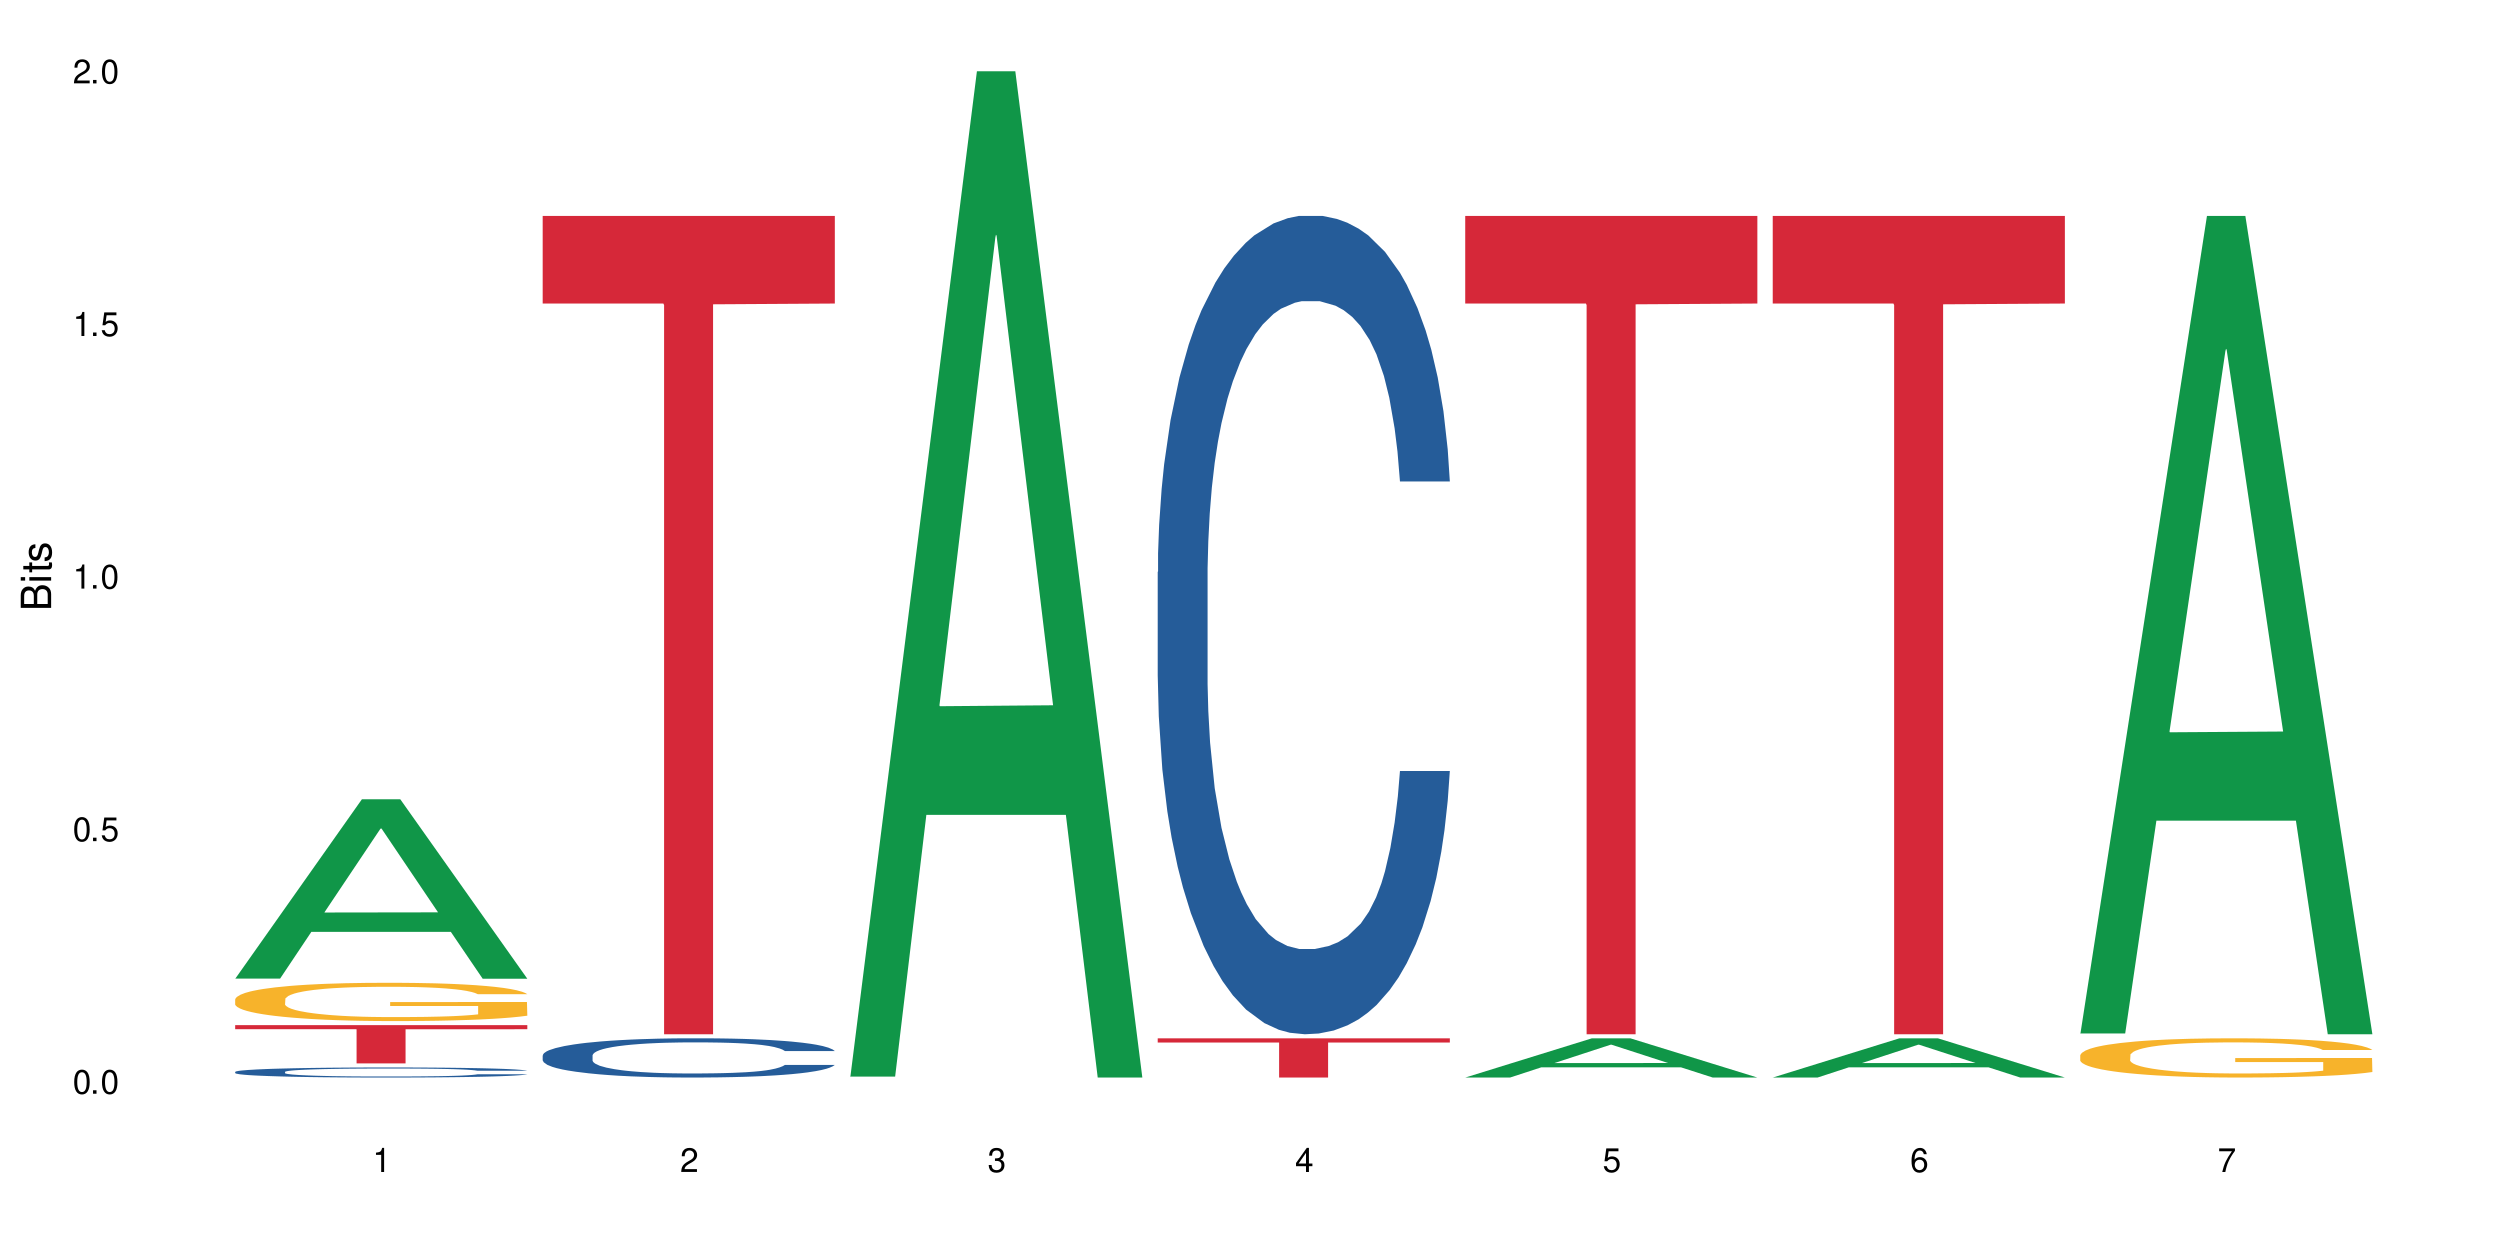 <?xml version="1.0" encoding="UTF-8"?>
<svg xmlns="http://www.w3.org/2000/svg" xmlns:xlink="http://www.w3.org/1999/xlink" width="720" height="360" viewBox="0 0 720 360">
<defs>
<g>
<g id="glyph-0-0">
</g>
<g id="glyph-0-1">
<path d="M 2.641 -6.938 C 2 -6.938 1.422 -6.656 1.078 -6.172 C 0.641 -5.562 0.406 -4.641 0.406 -3.359 C 0.406 -1.016 1.188 0.219 2.641 0.219 C 4.078 0.219 4.859 -1.016 4.859 -3.297 C 4.859 -4.641 4.656 -5.547 4.203 -6.172 C 3.844 -6.656 3.281 -6.938 2.641 -6.938 Z M 2.641 -6.188 C 3.547 -6.188 4 -5.25 4 -3.375 C 4 -1.406 3.562 -0.484 2.625 -0.484 C 1.734 -0.484 1.281 -1.438 1.281 -3.344 C 1.281 -5.25 1.734 -6.188 2.641 -6.188 Z M 2.641 -6.188 "/>
</g>
<g id="glyph-0-2">
<path d="M 1.828 -1 L 0.828 -1 L 0.828 0 L 1.828 0 Z M 1.828 -1 "/>
</g>
<g id="glyph-0-3">
<path d="M 4.562 -6.797 L 1.062 -6.797 L 0.547 -3.094 L 1.328 -3.094 C 1.719 -3.562 2.047 -3.734 2.578 -3.734 C 3.484 -3.734 4.062 -3.109 4.062 -2.094 C 4.062 -1.125 3.484 -0.531 2.578 -0.531 C 1.828 -0.531 1.375 -0.906 1.188 -1.672 L 0.328 -1.672 C 0.453 -1.109 0.547 -0.844 0.75 -0.594 C 1.125 -0.078 1.828 0.219 2.594 0.219 C 3.969 0.219 4.922 -0.781 4.922 -2.219 C 4.922 -3.562 4.031 -4.484 2.719 -4.484 C 2.25 -4.484 1.859 -4.359 1.469 -4.062 L 1.734 -5.969 L 4.562 -5.969 Z M 4.562 -6.797 "/>
</g>
<g id="glyph-0-4">
<path d="M 2.484 -4.938 L 2.484 0 L 3.328 0 L 3.328 -6.938 L 2.766 -6.938 C 2.469 -5.875 2.281 -5.734 0.984 -5.562 L 0.984 -4.938 Z M 2.484 -4.938 "/>
</g>
<g id="glyph-0-5">
<path d="M 4.859 -0.828 L 1.281 -0.828 C 1.359 -1.406 1.672 -1.781 2.5 -2.281 L 3.469 -2.828 C 4.406 -3.344 4.906 -4.062 4.906 -4.906 C 4.906 -5.484 4.672 -6.031 4.266 -6.406 C 3.859 -6.766 3.375 -6.938 2.719 -6.938 C 1.859 -6.938 1.219 -6.625 0.844 -6.031 C 0.609 -5.672 0.5 -5.234 0.484 -4.531 L 1.328 -4.531 C 1.359 -5.016 1.406 -5.281 1.531 -5.516 C 1.75 -5.938 2.188 -6.203 2.703 -6.203 C 3.469 -6.203 4.031 -5.641 4.031 -4.891 C 4.031 -4.344 3.719 -3.859 3.125 -3.516 L 2.234 -3 C 0.812 -2.172 0.406 -1.531 0.328 -0.016 L 4.859 -0.016 Z M 4.859 -0.828 "/>
</g>
<g id="glyph-0-6">
<path d="M 2.125 -3.188 L 2.578 -3.188 C 3.5 -3.188 3.984 -2.766 3.984 -1.922 C 3.984 -1.062 3.469 -0.531 2.594 -0.531 C 1.656 -0.531 1.203 -1 1.156 -2.016 L 0.312 -2.016 C 0.344 -1.453 0.438 -1.094 0.609 -0.781 C 0.953 -0.109 1.625 0.219 2.547 0.219 C 3.953 0.219 4.859 -0.625 4.859 -1.938 C 4.859 -2.828 4.516 -3.297 3.703 -3.594 C 4.344 -3.844 4.656 -4.328 4.656 -5.031 C 4.656 -6.219 3.875 -6.938 2.578 -6.938 C 1.203 -6.938 0.484 -6.172 0.453 -4.703 L 1.297 -4.703 C 1.312 -5.125 1.344 -5.359 1.453 -5.578 C 1.641 -5.969 2.062 -6.203 2.594 -6.203 C 3.344 -6.203 3.797 -5.75 3.797 -5 C 3.797 -4.516 3.609 -4.219 3.25 -4.047 C 3.016 -3.953 2.703 -3.922 2.125 -3.906 Z M 2.125 -3.188 "/>
</g>
<g id="glyph-0-7">
<path d="M 3.141 -1.672 L 3.141 0 L 3.984 0 L 3.984 -1.672 L 4.984 -1.672 L 4.984 -2.438 L 3.984 -2.438 L 3.984 -6.938 L 3.359 -6.938 L 0.266 -2.578 L 0.266 -1.672 Z M 3.141 -2.438 L 1 -2.438 L 3.141 -5.5 Z M 3.141 -2.438 "/>
</g>
<g id="glyph-0-8">
<path d="M 4.781 -5.125 C 4.609 -6.266 3.891 -6.938 2.844 -6.938 C 2.094 -6.938 1.422 -6.578 1.031 -5.953 C 0.594 -5.266 0.406 -4.422 0.406 -3.172 C 0.406 -2 0.578 -1.25 0.984 -0.641 C 1.359 -0.078 1.953 0.219 2.703 0.219 C 3.984 0.219 4.922 -0.75 4.922 -2.094 C 4.922 -3.375 4.062 -4.281 2.844 -4.281 C 2.172 -4.281 1.641 -4.031 1.281 -3.516 C 1.281 -5.234 1.828 -6.188 2.797 -6.188 C 3.391 -6.188 3.797 -5.797 3.938 -5.125 Z M 2.734 -3.531 C 3.547 -3.531 4.062 -2.953 4.062 -2.031 C 4.062 -1.156 3.484 -0.531 2.703 -0.531 C 1.922 -0.531 1.328 -1.188 1.328 -2.078 C 1.328 -2.938 1.906 -3.531 2.734 -3.531 Z M 2.734 -3.531 "/>
</g>
<g id="glyph-0-9">
<path d="M 4.984 -6.797 L 0.438 -6.797 L 0.438 -5.969 L 4.109 -5.969 C 2.5 -3.656 1.828 -2.234 1.328 0 L 2.219 0 C 2.594 -2.172 3.453 -4.047 4.984 -6.094 Z M 4.984 -6.797 "/>
</g>
<g id="glyph-1-0">
</g>
<g id="glyph-1-1">
<path d="M 0 -0.953 L 0 -4.891 C 0 -5.719 -0.234 -6.344 -0.734 -6.797 C -1.188 -7.234 -1.812 -7.469 -2.5 -7.469 C -3.547 -7.469 -4.188 -7 -4.625 -5.875 C -4.984 -6.688 -5.625 -7.094 -6.531 -7.094 C -7.172 -7.094 -7.734 -6.859 -8.141 -6.391 C -8.562 -5.922 -8.75 -5.344 -8.75 -4.5 L -8.75 -0.953 Z M -4.984 -2.062 L -7.766 -2.062 L -7.766 -4.219 C -7.766 -4.844 -7.688 -5.203 -7.453 -5.5 C -7.219 -5.812 -6.859 -5.969 -6.375 -5.969 C -5.891 -5.969 -5.531 -5.812 -5.297 -5.5 C -5.062 -5.203 -4.984 -4.844 -4.984 -4.219 Z M -0.984 -2.062 L -4 -2.062 L -4 -4.781 C -4 -5.766 -3.438 -6.359 -2.484 -6.359 C -1.547 -6.359 -0.984 -5.766 -0.984 -4.781 Z M -0.984 -2.062 "/>
</g>
<g id="glyph-1-2">
<path d="M -6.281 -1.797 L -6.281 -0.797 L 0 -0.797 L 0 -1.797 Z M -8.75 -1.797 L -8.75 -0.797 L -7.484 -0.797 L -7.484 -1.797 Z M -8.75 -1.797 "/>
</g>
<g id="glyph-1-3">
<path d="M -6.281 -3.047 L -6.281 -2.016 L -8.016 -2.016 L -8.016 -1.016 L -6.281 -1.016 L -6.281 -0.172 L -5.469 -0.172 L -5.469 -1.016 L -0.719 -1.016 C -0.078 -1.016 0.281 -1.453 0.281 -2.234 C 0.281 -2.5 0.25 -2.719 0.188 -3.047 L -0.641 -3.047 C -0.609 -2.906 -0.594 -2.766 -0.594 -2.562 C -0.594 -2.141 -0.719 -2.016 -1.156 -2.016 L -5.469 -2.016 L -5.469 -3.047 Z M -6.281 -3.047 "/>
</g>
<g id="glyph-1-4">
<path d="M -4.531 -5.25 C -5.766 -5.25 -6.469 -4.422 -6.469 -2.969 C -6.469 -1.516 -5.719 -0.562 -4.547 -0.562 C -3.562 -0.562 -3.094 -1.062 -2.734 -2.562 L -2.516 -3.484 C -2.344 -4.188 -2.094 -4.469 -1.641 -4.469 C -1.047 -4.469 -0.641 -3.875 -0.641 -3 C -0.641 -2.453 -0.797 -2 -1.062 -1.75 C -1.25 -1.594 -1.422 -1.531 -1.875 -1.469 L -1.875 -0.406 C -0.422 -0.453 0.281 -1.266 0.281 -2.922 C 0.281 -4.5 -0.5 -5.516 -1.719 -5.516 C -2.656 -5.516 -3.172 -4.984 -3.469 -3.734 L -3.703 -2.766 C -3.891 -1.953 -4.156 -1.609 -4.594 -1.609 C -5.188 -1.609 -5.547 -2.125 -5.547 -2.938 C -5.547 -3.75 -5.203 -4.172 -4.531 -4.203 Z M -4.531 -5.25 "/>
</g>
</g>
</defs>
<rect x="-72" y="-36" width="864" height="432" fill="rgb(100%, 100%, 100%)" fill-opacity="1"/>
<path fill-rule="nonzero" fill="rgb(6.275%, 58.824%, 28.235%)" fill-opacity="1" d="M 67.73 281.828 L 67.82 281.777 L 104.227 230.191 L 115.281 230.191 L 151.867 281.875 L 139.012 281.875 L 129.844 268.387 L 89.664 268.387 L 80.676 281.828 L 67.73 281.828 L 93.527 262.805 L 126.156 262.754 L 109.887 238.637 L 109.707 238.59 L 109.527 238.734 L 93.438 262.754 L 93.527 262.805 Z M 67.73 281.828 "/>
<path fill-rule="nonzero" fill="rgb(14.51%, 36.078%, 60%)" fill-opacity="1" d="M 67.73 308.695 L 67.832 308.691 L 67.832 308.629 L 68.141 308.527 L 68.859 308.398 L 69.578 308.312 L 71.426 308.156 L 73.988 308.004 L 76.656 307.887 L 78.605 307.816 L 80.352 307.766 L 84.352 307.668 L 86.918 307.617 L 89.688 307.57 L 93.074 307.527 L 95.535 307.5 L 101.078 307.457 L 105.18 307.438 L 108.363 307.43 L 115.238 307.43 L 119.34 307.441 L 122.316 307.453 L 125.598 307.477 L 128.371 307.5 L 133.191 307.559 L 137.5 307.633 L 139.449 307.676 L 142.527 307.758 L 144.891 307.836 L 146.531 307.906 L 148.379 308.004 L 150.02 308.125 L 151.25 308.258 L 151.867 308.371 L 137.5 308.371 L 136.785 308.266 L 135.961 308.184 L 134.422 308.074 L 132.883 308 L 130.73 307.922 L 128.781 307.871 L 126.113 307.82 L 123.754 307.789 L 121.289 307.766 L 118.93 307.75 L 114.414 307.734 L 109.184 307.734 L 107.234 307.738 L 103.23 307.762 L 101.078 307.777 L 98 307.816 L 95.844 307.852 L 93.281 307.902 L 91.535 307.949 L 89.379 308.016 L 87.84 308.078 L 86.098 308.164 L 85.07 308.23 L 84.148 308.305 L 83.328 308.395 L 82.711 308.488 L 82.301 308.586 L 82.094 308.68 L 82.094 309.09 L 82.301 309.188 L 82.812 309.297 L 84.148 309.461 L 86.098 309.602 L 88.355 309.711 L 90.508 309.793 L 91.742 309.828 L 93.383 309.871 L 95.945 309.926 L 99.641 309.977 L 101.797 310 L 105.078 310.02 L 108.465 310.031 L 112.98 310.031 L 116.98 310.02 L 119.648 310.008 L 122.418 309.984 L 126.215 309.941 L 128.574 309.898 L 130.629 309.848 L 132.168 309.797 L 133.191 309.754 L 134.73 309.672 L 135.961 309.582 L 136.887 309.488 L 137.5 309.398 L 151.867 309.398 L 151.25 309.504 L 150.328 309.609 L 149.402 309.684 L 147.969 309.777 L 146.324 309.859 L 143.965 309.953 L 142.016 310.016 L 139.449 310.082 L 137.09 310.133 L 134.527 310.176 L 130.73 310.23 L 128.266 310.254 L 125.598 310.281 L 122.418 310.301 L 118.418 310.32 L 114.109 310.328 L 110.105 310.332 L 105.797 310.328 L 102.617 310.316 L 98.41 310.293 L 93.176 310.246 L 89.379 310.195 L 86.406 310.145 L 83.84 310.09 L 80.969 310.02 L 77.273 309.902 L 75.016 309.812 L 73.477 309.738 L 71.734 309.637 L 70.5 309.543 L 69.066 309.395 L 68.039 309.207 L 67.73 309.059 Z M 67.73 308.695 "/>
<path fill-rule="nonzero" fill="rgb(96.863%, 70.196%, 16.863%)" fill-opacity="1" d="M 67.73 287.766 L 67.832 287.754 L 67.832 287.555 L 68.242 287.102 L 69.27 286.477 L 70.605 285.961 L 72.039 285.559 L 72.965 285.348 L 74.504 285.043 L 75.836 284.824 L 79.223 284.371 L 83.531 283.945 L 85.891 283.766 L 88.559 283.594 L 92.355 283.402 L 94.102 283.332 L 99.438 283.172 L 105.488 283.07 L 112.16 283.039 L 115.238 283.051 L 119.441 283.09 L 125.188 283.199 L 128.473 283.301 L 131.039 283.402 L 133.707 283.535 L 136.988 283.734 L 140.066 283.977 L 142.527 284.219 L 144.992 284.52 L 147.043 284.844 L 148.789 285.195 L 150.328 285.617 L 151.25 285.973 L 151.867 286.324 L 137.605 286.324 L 136.785 285.973 L 135.859 285.699 L 134.32 285.367 L 132.781 285.125 L 131.242 284.934 L 128.371 284.672 L 125.906 284.512 L 122.828 284.371 L 119.855 284.277 L 116.469 284.219 L 114.414 284.199 L 108.977 284.199 L 104.055 284.27 L 101.18 284.352 L 99.129 284.43 L 96.254 284.582 L 94.512 284.703 L 93.484 284.781 L 90.406 285.094 L 88.355 285.379 L 87.227 285.57 L 85.789 285.871 L 84.762 286.145 L 83.633 286.547 L 83.02 286.848 L 82.199 287.535 L 82.094 289.348 L 82.402 289.73 L 83.02 290.141 L 83.84 290.504 L 85.07 290.887 L 86.301 291.18 L 88.457 291.574 L 90.305 291.836 L 91.742 292.008 L 94.512 292.277 L 95.641 292.367 L 98.309 292.551 L 101.078 292.691 L 104.465 292.812 L 107.027 292.871 L 111.133 292.922 L 116.363 292.922 L 122.52 292.863 L 126.422 292.781 L 129.09 292.703 L 130.832 292.633 L 132.988 292.52 L 134.527 292.418 L 135.961 292.309 L 137.707 292.137 L 137.707 289.73 L 112.363 289.719 L 112.363 288.59 L 151.762 288.582 L 151.867 292.52 L 149.711 292.793 L 147.043 293.055 L 144.48 293.254 L 141.812 293.426 L 138.016 293.617 L 134.938 293.738 L 130.215 293.879 L 125.906 293.973 L 121.395 294.031 L 117.391 294.062 L 112.672 294.07 L 108.465 294.051 L 103.949 293.992 L 100.359 293.91 L 97.074 293.809 L 93.793 293.68 L 89.688 293.469 L 87.02 293.297 L 84.25 293.086 L 81.48 292.832 L 79.016 292.559 L 77.375 292.348 L 75.734 292.105 L 73.988 291.805 L 72.348 291.461 L 71.117 291.148 L 69.988 290.797 L 69.168 290.465 L 68.348 290.012 L 67.938 289.648 L 67.73 289.336 Z M 67.73 287.766 "/>
<path fill-rule="nonzero" fill="rgb(83.922%, 15.686%, 22.353%)" fill-opacity="1" d="M 67.73 295.234 L 151.867 295.234 L 151.867 296.418 L 116.801 296.426 L 116.801 306.266 L 102.695 306.266 L 102.695 296.438 L 102.488 296.418 L 67.73 296.418 Z M 67.73 295.234 "/>
<path fill-rule="nonzero" fill="rgb(14.51%, 36.078%, 60%)" fill-opacity="1" d="M 156.293 303.949 L 156.398 303.938 L 156.398 303.691 L 156.703 303.297 L 157.422 302.801 L 158.141 302.461 L 159.988 301.852 L 162.555 301.262 L 165.223 300.809 L 167.172 300.539 L 168.914 300.332 L 172.918 299.949 L 175.48 299.754 L 178.25 299.578 L 181.637 299.402 L 184.102 299.301 L 189.641 299.133 L 193.746 299.062 L 196.926 299.031 L 203.801 299.031 L 207.902 299.074 L 210.879 299.125 L 214.164 299.207 L 216.934 299.301 L 221.754 299.527 L 226.066 299.816 L 228.016 299.98 L 231.094 300.301 L 233.453 300.613 L 235.094 300.879 L 236.941 301.262 L 238.582 301.727 L 239.812 302.254 L 240.43 302.699 L 226.066 302.699 L 225.348 302.285 L 224.527 301.965 L 222.988 301.543 L 221.449 301.242 L 219.293 300.941 L 217.344 300.746 L 214.676 300.551 L 212.316 300.426 L 209.855 300.332 L 207.492 300.27 L 202.98 300.207 L 197.746 300.207 L 195.797 300.23 L 191.797 300.312 L 189.641 300.383 L 186.562 300.527 L 184.406 300.664 L 181.844 300.871 L 180.098 301.047 L 177.945 301.312 L 176.406 301.551 L 174.66 301.895 L 173.633 302.152 L 172.711 302.441 L 171.891 302.781 L 171.273 303.141 L 170.863 303.523 L 170.66 303.898 L 170.66 305.496 L 170.863 305.871 L 171.379 306.305 L 172.711 306.934 L 174.66 307.48 L 176.918 307.914 L 179.074 308.227 L 180.305 308.371 L 181.945 308.535 L 184.512 308.742 L 188.203 308.949 L 190.359 309.031 L 193.641 309.113 L 197.027 309.156 L 201.543 309.156 L 205.543 309.113 L 208.211 309.062 L 210.98 308.98 L 214.777 308.805 L 217.137 308.637 L 219.191 308.441 L 220.73 308.246 L 221.754 308.082 L 223.293 307.762 L 224.527 307.41 L 225.449 307.047 L 226.066 306.695 L 240.43 306.695 L 239.812 307.109 L 238.891 307.512 L 237.969 307.812 L 236.531 308.172 L 234.891 308.492 L 232.527 308.855 L 230.578 309.094 L 228.016 309.352 L 225.656 309.547 L 223.09 309.723 L 219.293 309.93 L 216.832 310.031 L 214.164 310.125 L 210.98 310.207 L 206.98 310.281 L 202.672 310.32 L 198.668 310.332 L 194.359 310.312 L 191.18 310.27 L 186.973 310.176 L 181.738 309.992 L 177.945 309.797 L 174.969 309.598 L 172.402 309.391 L 169.531 309.113 L 165.836 308.66 L 163.578 308.309 L 162.039 308.02 L 160.297 307.617 L 159.066 307.254 L 157.629 306.676 L 156.602 305.941 L 156.293 305.375 Z M 156.293 303.949 "/>
<path fill-rule="nonzero" fill="rgb(83.922%, 15.686%, 22.353%)" fill-opacity="1" d="M 156.293 62.191 L 240.43 62.191 L 240.43 87.418 L 205.363 87.641 L 205.363 297.867 L 191.258 297.867 L 191.258 87.863 L 191.051 87.418 L 156.293 87.418 Z M 156.293 62.191 "/>
<path fill-rule="nonzero" fill="rgb(6.275%, 58.824%, 28.235%)" fill-opacity="1" d="M 244.859 310.059 L 244.949 309.789 L 281.352 20.527 L 292.41 20.527 L 328.992 310.332 L 316.141 310.332 L 306.969 234.684 L 266.789 234.684 L 257.801 310.059 L 244.859 310.059 L 270.656 203.391 L 303.285 203.117 L 287.016 67.875 L 286.836 67.602 L 286.656 68.418 L 270.566 203.117 L 270.656 203.391 Z M 244.859 310.059 "/>
<path fill-rule="nonzero" fill="rgb(14.51%, 36.078%, 60%)" fill-opacity="1" d="M 333.422 164.734 L 333.523 164.52 L 333.523 159.348 L 333.832 151.164 L 334.551 140.824 L 335.27 133.715 L 337.113 121.004 L 339.68 108.723 L 342.348 99.246 L 344.297 93.645 L 346.043 89.336 L 350.043 81.367 L 352.609 77.273 L 355.379 73.609 L 358.766 69.949 L 361.227 67.793 L 366.766 64.348 L 370.871 62.84 L 374.051 62.191 L 380.926 62.191 L 385.031 63.055 L 388.008 64.133 L 391.289 65.855 L 394.059 67.793 L 398.883 72.531 L 403.191 78.566 L 405.141 82.012 L 408.219 88.691 L 410.578 95.152 L 412.223 100.754 L 414.066 108.723 L 415.711 118.418 L 416.941 129.406 L 417.555 138.668 L 403.191 138.668 L 402.473 130.051 L 401.652 123.375 L 400.113 114.539 L 398.574 108.293 L 396.422 102.047 L 394.469 97.953 L 391.805 93.859 L 389.441 91.273 L 386.98 89.336 L 384.621 88.043 L 380.105 86.75 L 374.875 86.75 L 372.922 87.184 L 368.922 88.906 L 366.766 90.414 L 363.688 93.43 L 361.535 96.23 L 358.969 100.539 L 357.227 104.199 L 355.07 109.801 L 353.531 114.758 L 351.789 121.867 L 350.762 127.25 L 349.836 133.281 L 349.016 140.391 L 348.402 147.93 L 347.992 155.902 L 347.785 163.656 L 347.785 197.047 L 347.992 204.805 L 348.504 213.852 L 349.836 226.992 L 351.789 238.41 L 354.043 247.457 L 356.199 253.922 L 357.43 256.938 L 359.07 260.383 L 361.637 264.691 L 365.332 269 L 367.484 270.723 L 370.77 272.445 L 374.156 273.309 L 378.668 273.309 L 382.672 272.445 L 385.34 271.371 L 388.109 269.648 L 391.906 265.984 L 394.266 262.539 L 396.316 258.445 L 397.855 254.352 L 398.883 250.906 L 400.422 244.227 L 401.652 236.902 L 402.578 229.363 L 403.191 222.039 L 417.555 222.039 L 416.941 230.656 L 416.016 239.055 L 415.094 245.305 L 413.656 252.844 L 412.016 259.523 L 409.656 267.062 L 407.707 272.016 L 405.141 277.402 L 402.781 281.496 L 400.215 285.156 L 396.422 289.465 L 393.957 291.621 L 391.289 293.559 L 388.109 295.281 L 384.109 296.789 L 379.797 297.652 L 375.797 297.867 L 371.488 297.438 L 368.305 296.574 L 364.102 294.637 L 358.867 290.758 L 355.07 286.664 L 352.094 282.57 L 349.531 278.262 L 346.656 272.445 L 342.965 262.969 L 340.707 255.645 L 339.168 249.613 L 337.422 241.211 L 336.191 233.672 L 334.754 221.605 L 333.73 206.312 L 333.422 194.465 Z M 333.422 164.734 "/>
<path fill-rule="nonzero" fill="rgb(83.922%, 15.686%, 22.353%)" fill-opacity="1" d="M 333.422 299.031 L 417.555 299.031 L 417.555 300.242 L 382.492 300.25 L 382.492 310.332 L 368.383 310.332 L 368.383 300.262 L 368.18 300.242 L 333.422 300.242 Z M 333.422 299.031 "/>
<path fill-rule="nonzero" fill="rgb(6.275%, 58.824%, 28.235%)" fill-opacity="1" d="M 421.984 310.32 L 422.074 310.312 L 458.48 299.031 L 469.535 299.031 L 506.121 310.332 L 493.266 310.332 L 484.098 307.383 L 443.918 307.383 L 434.93 310.32 L 421.984 310.32 L 447.781 306.16 L 480.41 306.152 L 464.141 300.879 L 463.961 300.867 L 463.781 300.898 L 447.691 306.152 L 447.781 306.16 Z M 421.984 310.32 "/>
<path fill-rule="nonzero" fill="rgb(83.922%, 15.686%, 22.353%)" fill-opacity="1" d="M 421.984 62.191 L 506.121 62.191 L 506.121 87.418 L 471.055 87.641 L 471.055 297.867 L 456.945 297.867 L 456.945 87.863 L 456.742 87.418 L 421.984 87.418 Z M 421.984 62.191 "/>
<path fill-rule="nonzero" fill="rgb(6.275%, 58.824%, 28.235%)" fill-opacity="1" d="M 510.547 310.32 L 510.637 310.312 L 547.043 299.031 L 558.098 299.031 L 594.684 310.332 L 581.828 310.332 L 572.66 307.383 L 532.48 307.383 L 523.492 310.32 L 510.547 310.32 L 536.348 306.16 L 568.977 306.152 L 552.707 300.879 L 552.527 300.867 L 552.348 300.898 L 536.258 306.152 L 536.348 306.16 Z M 510.547 310.32 "/>
<path fill-rule="nonzero" fill="rgb(83.922%, 15.686%, 22.353%)" fill-opacity="1" d="M 510.547 62.191 L 594.684 62.191 L 594.684 87.418 L 559.617 87.641 L 559.617 297.867 L 545.512 297.867 L 545.512 87.863 L 545.305 87.418 L 510.547 87.418 Z M 510.547 62.191 "/>
<path fill-rule="nonzero" fill="rgb(6.275%, 58.824%, 28.235%)" fill-opacity="1" d="M 599.113 297.645 L 599.203 297.426 L 635.605 62.191 L 646.664 62.191 L 683.246 297.867 L 670.395 297.867 L 661.223 236.348 L 621.043 236.348 L 612.055 297.645 L 599.113 297.645 L 624.91 210.898 L 657.539 210.68 L 641.27 100.695 L 641.09 100.477 L 640.91 101.141 L 624.82 210.68 L 624.91 210.898 Z M 599.113 297.645 "/>
<path fill-rule="nonzero" fill="rgb(96.863%, 70.196%, 16.863%)" fill-opacity="1" d="M 599.113 303.871 L 599.215 303.859 L 599.215 303.656 L 599.625 303.191 L 600.652 302.551 L 601.984 302.023 L 603.422 301.613 L 604.344 301.395 L 605.883 301.086 L 607.219 300.859 L 610.602 300.395 L 614.914 299.961 L 617.273 299.773 L 619.941 299.598 L 623.738 299.402 L 625.48 299.332 L 630.816 299.164 L 636.871 299.062 L 643.539 299.031 L 646.617 299.043 L 650.824 299.082 L 656.57 299.195 L 659.852 299.301 L 662.418 299.402 L 665.086 299.535 L 668.367 299.742 L 671.445 299.992 L 673.91 300.238 L 676.371 300.547 L 678.426 300.879 L 680.168 301.238 L 681.707 301.672 L 682.633 302.035 L 683.246 302.395 L 668.984 302.395 L 668.164 302.035 L 667.242 301.754 L 665.703 301.414 L 664.164 301.168 L 662.625 300.973 L 659.75 300.703 L 657.289 300.539 L 654.211 300.395 L 651.234 300.301 L 647.848 300.238 L 645.797 300.219 L 640.359 300.219 L 635.434 300.289 L 632.559 300.371 L 630.508 300.457 L 627.637 300.609 L 625.891 300.734 L 624.863 300.816 L 621.785 301.137 L 619.734 301.426 L 618.605 301.621 L 617.168 301.93 L 616.145 302.211 L 615.016 302.621 L 614.398 302.934 L 613.578 303.633 L 613.477 305.492 L 613.785 305.883 L 614.398 306.309 L 615.219 306.68 L 616.453 307.07 L 617.684 307.371 L 619.836 307.773 L 621.684 308.043 L 623.121 308.215 L 625.891 308.496 L 627.02 308.59 L 629.688 308.773 L 632.457 308.918 L 635.844 309.043 L 638.41 309.105 L 642.512 309.156 L 647.746 309.156 L 653.902 309.094 L 657.801 309.012 L 660.469 308.93 L 662.211 308.855 L 664.367 308.742 L 665.906 308.641 L 667.344 308.527 L 669.086 308.352 L 669.086 305.883 L 643.742 305.875 L 643.742 304.719 L 683.145 304.707 L 683.246 308.742 L 681.094 309.023 L 678.426 309.289 L 675.859 309.496 L 673.191 309.672 L 669.395 309.867 L 666.316 309.992 L 661.598 310.137 L 657.289 310.23 L 652.773 310.293 L 648.773 310.32 L 644.051 310.332 L 639.844 310.312 L 635.332 310.25 L 631.738 310.168 L 628.457 310.062 L 625.172 309.93 L 621.07 309.715 L 618.402 309.539 L 615.629 309.32 L 612.859 309.062 L 610.398 308.785 L 608.758 308.566 L 607.113 308.32 L 605.371 308.012 L 603.73 307.66 L 602.496 307.34 L 601.367 306.977 L 600.547 306.637 L 599.727 306.172 L 599.316 305.801 L 599.113 305.48 Z M 599.113 303.871 "/>
<g fill="rgb(0%, 0%, 0%)" fill-opacity="1">
<use xlink:href="#glyph-0-1" x="20.965" y="314.993"/>
<use xlink:href="#glyph-0-2" x="25.965" y="314.993"/>
<use xlink:href="#glyph-0-1" x="28.965" y="314.993"/>
</g>
<g fill="rgb(0%, 0%, 0%)" fill-opacity="1">
<use xlink:href="#glyph-0-1" x="20.965" y="242.251"/>
<use xlink:href="#glyph-0-2" x="25.965" y="242.251"/>
<use xlink:href="#glyph-0-3" x="28.965" y="242.251"/>
</g>
<g fill="rgb(0%, 0%, 0%)" fill-opacity="1">
<use xlink:href="#glyph-0-4" x="20.965" y="169.509"/>
<use xlink:href="#glyph-0-2" x="25.965" y="169.509"/>
<use xlink:href="#glyph-0-1" x="28.965" y="169.509"/>
</g>
<g fill="rgb(0%, 0%, 0%)" fill-opacity="1">
<use xlink:href="#glyph-0-4" x="20.965" y="96.767"/>
<use xlink:href="#glyph-0-2" x="25.965" y="96.767"/>
<use xlink:href="#glyph-0-3" x="28.965" y="96.767"/>
</g>
<g fill="rgb(0%, 0%, 0%)" fill-opacity="1">
<use xlink:href="#glyph-0-5" x="20.965" y="24.024"/>
<use xlink:href="#glyph-0-2" x="25.965" y="24.024"/>
<use xlink:href="#glyph-0-1" x="28.965" y="24.024"/>
</g>
<g fill="rgb(0%, 0%, 0%)" fill-opacity="1">
<use xlink:href="#glyph-0-4" x="107.297" y="337.532"/>
</g>
<g fill="rgb(0%, 0%, 0%)" fill-opacity="1">
<use xlink:href="#glyph-0-5" x="195.863" y="337.532"/>
</g>
<g fill="rgb(0%, 0%, 0%)" fill-opacity="1">
<use xlink:href="#glyph-0-6" x="284.426" y="337.532"/>
</g>
<g fill="rgb(0%, 0%, 0%)" fill-opacity="1">
<use xlink:href="#glyph-0-7" x="372.988" y="337.532"/>
</g>
<g fill="rgb(0%, 0%, 0%)" fill-opacity="1">
<use xlink:href="#glyph-0-3" x="461.551" y="337.532"/>
</g>
<g fill="rgb(0%, 0%, 0%)" fill-opacity="1">
<use xlink:href="#glyph-0-8" x="550.117" y="337.532"/>
</g>
<g fill="rgb(0%, 0%, 0%)" fill-opacity="1">
<use xlink:href="#glyph-0-9" x="638.68" y="337.532"/>
</g>
<g fill="rgb(0%, 0%, 0%)" fill-opacity="1">
<use xlink:href="#glyph-1-1" x="14.725" y="176.012"/>
<use xlink:href="#glyph-1-2" x="14.725" y="168.012"/>
<use xlink:href="#glyph-1-3" x="14.725" y="165.012"/>
<use xlink:href="#glyph-1-4" x="14.725" y="162.012"/>
</g>
</svg>

